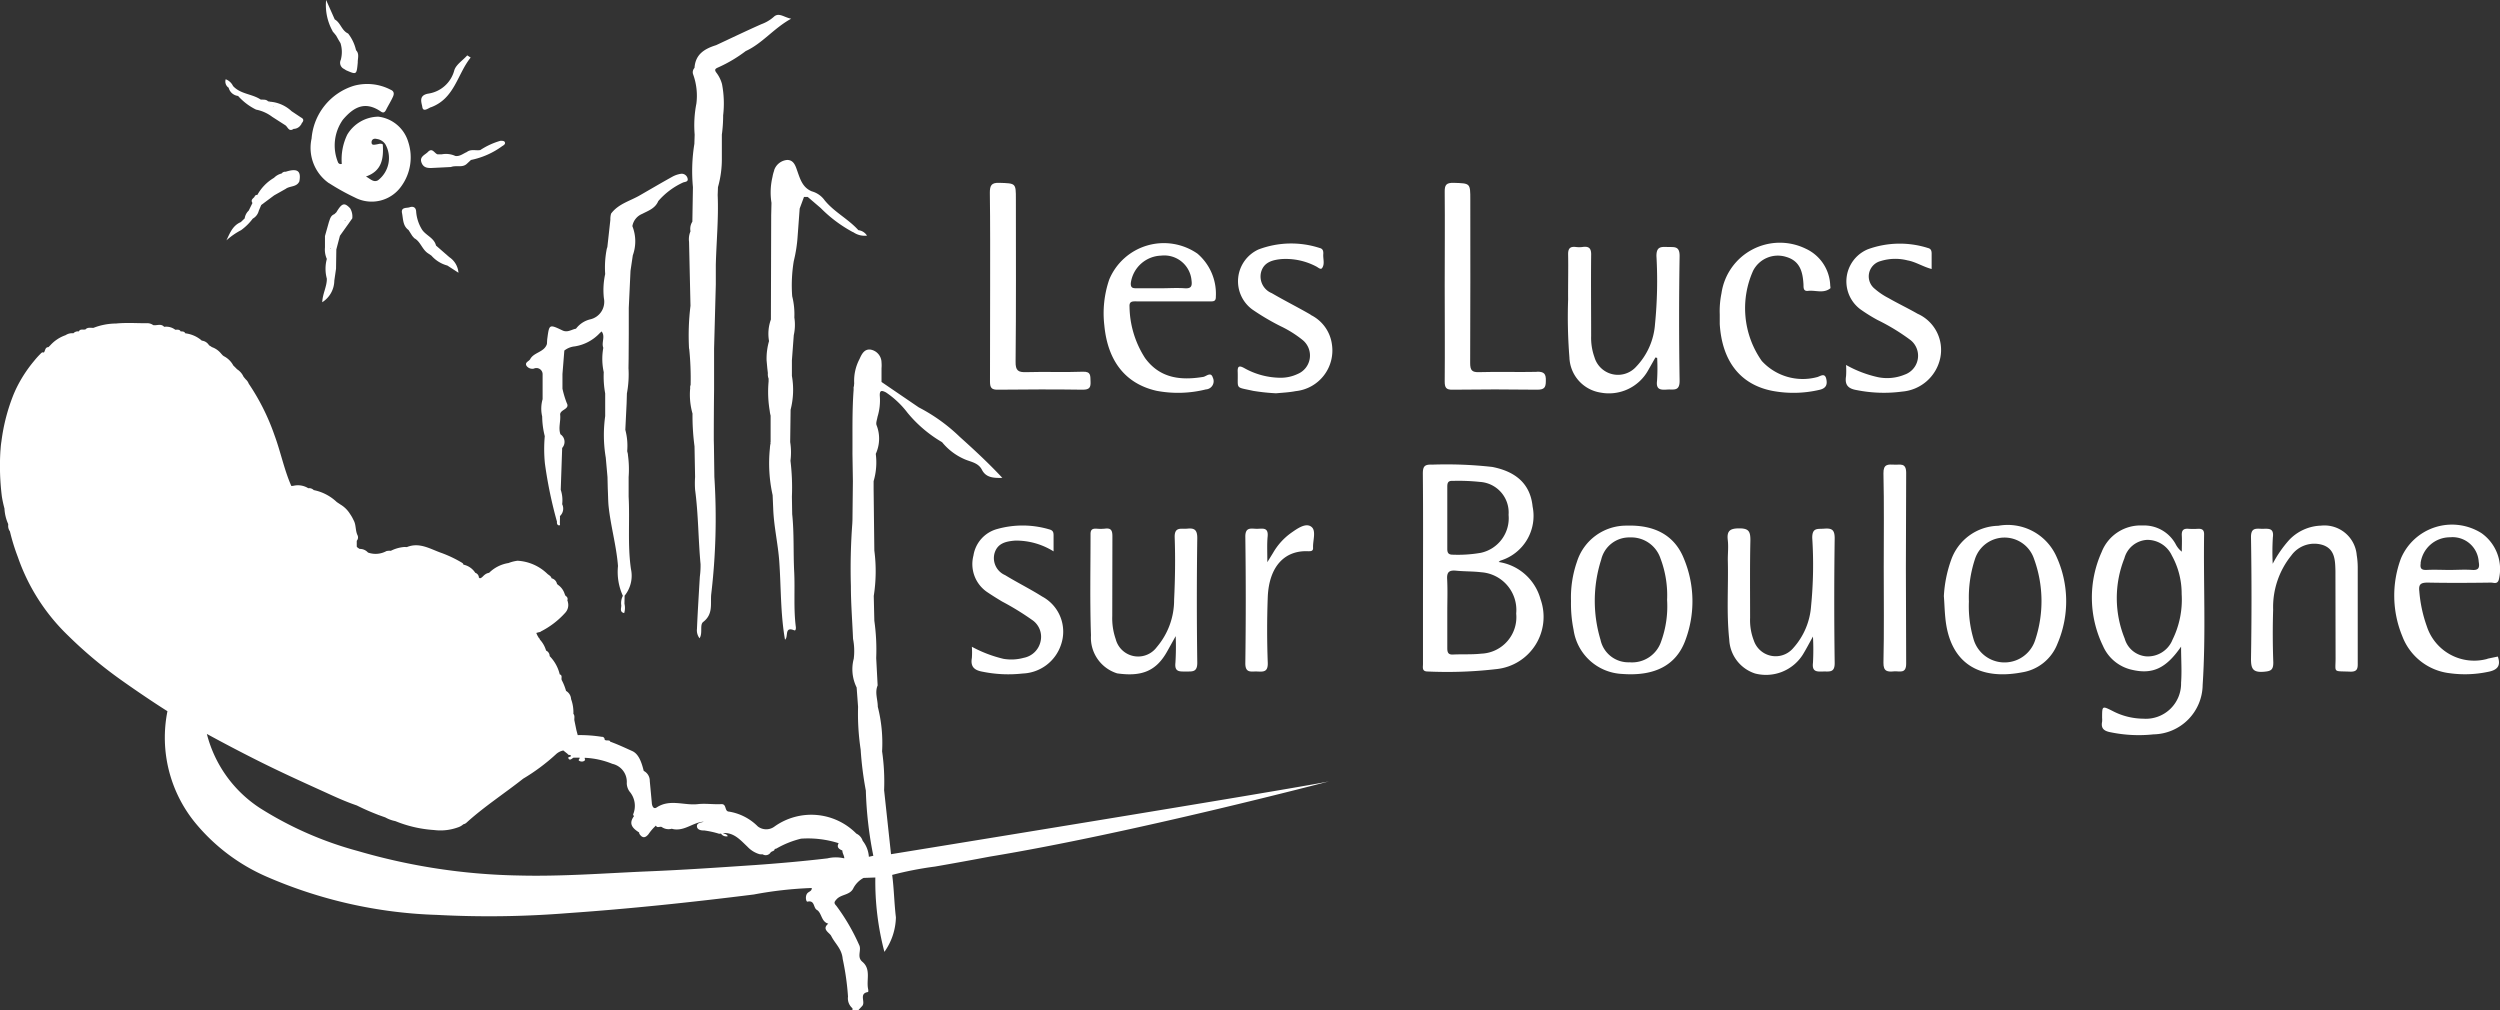 <svg xmlns="http://www.w3.org/2000/svg" viewBox="0 0 173.79 70.22"><rect x="0" y="0" width="173.79" height="70.22" fill="#333333" stroke="none"/><g data-name="Groupe 18383" fill="#fff"><path data-name="Tracé 1" d="M111.26 27.29a3.12 3.12 0 003.32-1.56l.5-.88.12.03a13.64 13.64 0 01-.01 1.6c-.08.63.27.63.72.6.42-.03.86.15.85-.62q-.07-4.32 0-8.65c.01-.74-.39-.62-.84-.64-.47-.02-.78-.02-.77.64a30.47 30.47 0 01-.1 4.72 4.77 4.77 0 01-1.31 2.96 1.7 1.7 0 01-2.9-.66 3.96 3.96 0 01-.23-1.46c0-1.87-.02-3.74 0-5.6.02-.48-.12-.67-.6-.6a1.78 1.78 0 01-.46 0c-.41-.05-.55.11-.54.53.02 1.03-.01 2.07 0 3.1a35.44 35.44 0 00.09 4.05 2.56 2.56 0 002.16 2.44z"/><path data-name="Tracé 2" d="M163.9 39.4a5.31 5.31 0 00-.07-.81 2.25 2.25 0 00-2.48-2.05 3.19 3.19 0 00-2.22 1 8.1 8.1 0 00-1.14 1.65 16.28 16.28 0 01.01-1.83c.1-.72-.37-.59-.79-.6-.43-.02-.74-.05-.73.6q.07 4.22 0 8.45c0 .67.13.94.86.89.5-.04.7-.1.69-.67a55.52 55.52 0 01-.01-3.65 5.71 5.71 0 011.26-3.76 1.97 1.97 0 012.17-.74c.87.28.88 1.07.9 1.8l.01 6.01c.01 1.11-.23.95 1 1 .5.02.55-.2.54-.6v-6.7z"/><path data-name="Tracé 3" d="M127.54 37.42c0-.6-.2-.71-.73-.67-.44.04-.84-.1-.83.65a29.14 29.14 0 01-.08 4.72 4.89 4.89 0 01-1.24 2.93 1.6 1.6 0 01-2.74-.52 3.9 3.9 0 01-.26-1.58c0-1.8-.02-3.6.02-5.4 0-.6-.11-.82-.77-.82s-.88.18-.8.83c.05.45 0 .9 0 1.35.05 1.85-.1 3.7.1 5.54a2.6 2.6 0 001.8 2.37 3.03 3.03 0 003.3-1.29c.23-.37.43-.76.72-1.28a17.1 17.1 0 010 1.83c-.08.65.3.61.72.6s.8.1.79-.6c-.04-2.9-.04-5.78 0-8.66z"/><path data-name="Tracé 4" d="M75.84 44.16a2.6 2.6 0 001.82 2.65c1.7.24 2.72-.15 3.49-1.55l.58-1.04a18.05 18.05 0 01-.02 1.86c-.07.65.3.6.74.6.45 0 .79.05.78-.63-.04-2.88-.04-5.77 0-8.65 0-.59-.22-.7-.7-.65-.42.04-.9-.16-.87.62.05 1.44.03 2.88-.04 4.32a5.05 5.05 0 01-1.21 3.3 1.61 1.61 0 01-2.85-.56 4.41 4.41 0 01-.24-1.6l.01-5.54c0-.4-.08-.6-.52-.54a3.1 3.1 0 01-.6 0c-.28-.01-.4.07-.4.38 0 2.35-.05 4.7.03 7.03z"/><path data-name="Tracé 5" d="M106.82 25.85c-1.32.03-2.66-.02-3.98.02-.52.02-.64-.13-.64-.64.02-3.78.01-7.56.01-11.34 0-1.17 0-1.14-1.16-1.18-.52-.01-.63.15-.62.65.02 2.16 0 4.32 0 6.48 0 2.23.02 4.45 0 6.68 0 .43.1.58.55.57q2.94-.04 5.88 0c.49 0 .6-.15.6-.6.02-.51-.12-.66-.63-.65z"/><path data-name="Tracé 6" d="M68.83 19.9l-.01 6.62c0 .44.11.58.56.57 1.96-.02 3.93-.03 5.89 0 .48 0 .56-.17.54-.58-.02-.37.05-.69-.53-.67-1.3.05-2.62-.01-3.92.03-.58.02-.77-.1-.76-.73.04-3.76.02-7.52.02-11.29 0-1.13 0-1.1-1.15-1.14-.55-.02-.66.18-.66.69.03 2.17.02 4.33.02 6.5z"/><path data-name="Tracé 7" d="M133.3 21.81c-.66-.38-1.36-.71-2.02-1.09a4.72 4.72 0 01-.95-.64 1.1 1.1 0 01.4-1.93 3.42 3.42 0 011.87-.05c.57.1 1.07.44 1.68.6v-1.06c0-.2-.04-.35-.26-.4a6.48 6.48 0 00-4.18.09 2.42 2.42 0 00-.53 4.16 11.53 11.53 0 001.2.75 14.37 14.37 0 012.3 1.4 1.39 1.39 0 01-.4 2.4 3.2 3.2 0 01-1.86.18 8 8 0 01-2.22-.85 5.76 5.76 0 010 .78c-.1.61.14.87.75.97a9.63 9.63 0 003.16.1 2.95 2.95 0 002.64-2.34 2.75 2.75 0 00-1.58-3.07z"/><path data-name="Tracé 8" d="M91.12 21.88c-.9-.52-1.82-.98-2.71-1.5a1.25 1.25 0 01-.75-1.44c.18-.71.79-.87 1.42-.93a4.54 4.54 0 012.41.51c.13.06.32.26.42.11.2-.29.05-.65.08-.98.01-.2-.03-.36-.25-.41a6.42 6.42 0 00-4.25.1 2.43 2.43 0 00-.44 4.17 16.42 16.42 0 001.98 1.17 7.7 7.7 0 011.54.97A1.39 1.39 0 0190.2 26a2.75 2.75 0 01-1.18.26 5.2 5.2 0 01-2.52-.67c-.33-.18-.48-.17-.46.26.04 1.25-.22 1.03 1.07 1.32a14 14 0 001.6.17c.42-.04.9-.06 1.36-.15a2.84 2.84 0 002.52-3.25 2.67 2.67 0 00-1.48-2.05z"/><path data-name="Tracé 9" d="M123.2 27.17a7.92 7.92 0 003.28-.07c.5-.11.56-.41.47-.78-.11-.44-.44-.14-.65-.1a3.86 3.86 0 01-3.83-1.13 6.37 6.37 0 01-.6-6.27 1.93 1.93 0 012.3-.96c.96.28 1.15 1.04 1.2 1.9.01.22-.03.5.32.46.51-.06 1.06.2 1.54-.17.03-.02.01-.13 0-.2a2.92 2.92 0 00-1.7-2.56 4.1 4.1 0 00-5.86 3.1 6.16 6.16 0 00-.12 1.47v.67c.16 2.57 1.42 4.2 3.65 4.64z"/><path data-name="Tracé 10" d="M68.33 46.7a8.97 8.97 0 002.76.12 2.92 2.92 0 002.66-1.98 2.77 2.77 0 00-1.3-3.37c-.84-.53-1.73-.97-2.58-1.49a1.29 1.29 0 01-.74-1.5c.2-.72.8-.85 1.44-.9a4.92 4.92 0 012.67.75v-1.1c0-.22-.03-.36-.3-.43a6.53 6.53 0 00-3.6-.03 2.27 2.27 0 00-1.67 1.85 2.35 2.35 0 00.97 2.55c.34.23.68.44 1.03.65a18.67 18.67 0 012.07 1.27 1.41 1.41 0 01.6 1.48 1.48 1.48 0 01-1.18 1.16 3.23 3.23 0 01-1.4.07 8.89 8.89 0 01-2.2-.84 5.3 5.3 0 010 .78c-.11.63.19.86.77.96z"/><path data-name="Tracé 11" d="M131.68 32.3c-.43-.02-.76-.05-.75.6.05 2.19.02 4.37.02 6.55 0 2.21.03 4.42-.02 6.62-.01.63.3.64.74.6.38-.03.85.2.84-.56q-.04-6.62 0-13.24c0-.74-.44-.54-.83-.57z"/><path data-name="Tracé 12" d="M87.39 46.68c.43.02.76.05.74-.6a61.03 61.03 0 010-4.58c.09-2.14 1.19-3.26 2.82-3.18.16 0 .34 0 .33-.23-.03-.5.24-1.2-.12-1.47-.39-.3-.97.12-1.4.42a4.4 4.4 0 00-1.26 1.39l-.4.65c0-.72-.03-1.25.02-1.78.07-.7-.4-.53-.78-.54s-.78-.13-.77.56q.06 4.39 0 8.77c-.01.74.42.57.82.59z"/><path data-name="Tracé 13" d="M47.91 24.24a20.48 20.48 0 01.1 2.52.4.4 0 00-.03.22 4.82 4.82 0 00.16 1.77 16.3 16.3 0 00.14 2.28l.04 2.13a6.4 6.4 0 000 .88c.23 1.72.22 3.45.38 5.18a5.84 5.84 0 01-.05.87c-.07 1.2-.15 2.42-.2 3.63a.9.9 0 00.18.65c.24-.37-.01-.94.26-1.14.7-.54.49-1.26.55-1.91a44.85 44.85 0 00.22-8.16L49.63 31l-.01-.41q0-1.76.02-3.51v-2.84l.12-4.46v-1.36c.04-1.62.2-3.24.13-4.86l.02-.55a7.14 7.14 0 00.27-2.03V9.36a9.7 9.7 0 00.09-1.34 7.11 7.11 0 00-.08-2.18 2.31 2.31 0 00-.4-.8c-.16-.22-.03-.28.15-.36a9.69 9.69 0 001.9-1.13C53 3.02 53.78 1.97 55 1.3c-.5-.09-.86-.47-1.22-.12a2.67 2.67 0 01-.85.5c-1.06.47-2.1.97-3.15 1.46-.8.25-1.44.63-1.5 1.58a.44.44 0 00-.1.44 4.36 4.36 0 01.23 2.04 7.87 7.87 0 00-.12 2.16l-.02.64a11.87 11.87 0 00-.1 3.01l-.04 2.4a.92.92 0 00-.13.67 1.4 1.4 0 00-.1.73l.1 4.45a16.92 16.92 0 00-.1 2.98z"/><path data-name="Tracé 14" d="M53.82 11.85a2.4 2.4 0 00-.12.45 4.62 4.62 0 00-.07 1.8l-.02.87-.02 7.24a2.92 2.92 0 00-.13 1.5 4.43 4.43 0 00-.17 1.34l.05.55.04.34a.82.82 0 00.05.38v.2a7.9 7.9 0 00.08 2.05 1.73 1.73 0 00.06.32v1.85l-.02.03.02.03a2.05 2.05 0 00-.05.37 10.2 10.2 0 00.19 3.25l.04.92c.04 1.23.33 2.44.42 3.67.13 1.81.08 3.64.4 5.46.26-.2-.07-.95.65-.65.1.04.12-.15.1-.26-.16-1.26-.05-2.53-.11-3.79-.07-1.34 0-2.69-.14-4.03l-.02-1.22a15.39 15.39 0 00-.1-2.49 4.58 4.58 0 00-.02-1.3l.03-2.25a5.58 5.58 0 00.09-2.35v-1.08l.13-1.75a3.31 3.31 0 00.04-1.23 5.15 5.15 0 00-.15-1.48 10.33 10.33 0 01.11-2.44 9.88 9.88 0 00.27-1.75l.14-1.9.3-.81h.26l.9.77a9.38 9.38 0 002.21 1.66l.07.03a1.38 1.38 0 00.94.23.82.82 0 00-.6-.38c-.7-.78-1.67-1.25-2.34-2.07a1.63 1.63 0 00-.9-.63c-.63-.26-.8-.83-1-1.4-.12-.34-.24-.79-.72-.78a1.05 1.05 0 00-.9.73zm-.11 2.25h-.02z"/><path data-name="Tracé 15" d="M37.12 25.62a.43.43 0 01.6.38v1.75a2.38 2.38 0 00-.03 1.2 5.85 5.85 0 00.18 1.37 10.13 10.13 0 00.01 1.9 29.94 29.94 0 00.84 4.05c-.02.11.02.24.13.25.13.02.06-.12.07-.2l.01-.45-.03.06a.12.12 0 01.03-.06.7.7 0 00.15-.82 2.26 2.26 0 00-.1-1l.1-2.91a.63.63 0 00-.12-.95c-.16-.45.03-.9-.02-1.36-.02-.37.7-.37.46-.81a6.6 6.6 0 01-.3-1V26l.13-1.63a1.38 1.38 0 01.72-.29 3.02 3.02 0 001.74-.92l.13-.12c.28.35-.03.77.12 1.14a4.28 4.28 0 00.03 1.69 6.57 6.57 0 00.1 1.48v1.58a9.48 9.48 0 00.04 2.88l.12 1.35.02.82c.02.38.02.76.05 1.14.14 1.42.55 2.8.66 4.23a4.01 4.01 0 00.34 2.07 1.08 1.08 0 00-.11.67c0 .2-.13.45.2.53a1.22 1.22 0 00.02-.65l.01-.56a2.2 2.2 0 00.44-1.86c-.24-1.67-.07-3.36-.16-5.03v-1.36a7.23 7.23 0 00-.05-1.54v-.05l-.05-.21a4.32 4.32 0 00-.13-1.48l.09-1.85.02-.68a7.21 7.21 0 00.11-1.76l.01-.68.01-1.75V21.4l.12-2.57.16-1.08a2.86 2.86 0 00-.03-2.03 1.12 1.12 0 01.68-.85c.42-.22.91-.38 1.12-.89a5.05 5.05 0 011.74-1.3c.12-.04.36-.04.3-.27a.42.42 0 00-.45-.33 1.78 1.78 0 00-.62.21c-.74.41-1.47.84-2.2 1.26-.7.42-1.53.6-2.05 1.3a1.41 1.41 0 00-.05.43l-.21 1.9a1.27 1.27 0 00-.04.12 6.66 6.66 0 00-.11 1.75 5.16 5.16 0 00-.09 1.68 1.25 1.25 0 01-.95 1.47 1.75 1.75 0 00-.99.65c-.31.05-.59.3-.96.11-.9-.43-.9-.41-1.03.55-.02.13-.02.27-.03.4-.18.58-.9.57-1.16 1.05-.08.16-.4.22-.26.47a.5.5 0 00.53.19zm1.9 5.6v-.01z"/><path data-name="Tracé 16" d="M29.95 7.46c1.66-.61 1.84-2.31 2.77-3.46l-.24-.15c-.31.35-.78.64-.9 1.04a2.2 2.2 0 01-1.82 1.62c-.7.13-.44.65-.4.94.06.36.4.08.6 0z"/><path data-name="Tracé 17" d="M27.95 14.83c.08.41.05.87.45 1.16l.26.41.14.16c.43.23.54.77.94 1.04l.25.17a2.25 2.25 0 001.11.69l.77.5a1.43 1.43 0 00-.63-1.08l-.93-.81c-.13-.53-.68-.69-.96-1.09a2.75 2.75 0 01-.42-1.26c-.01-.3-.2-.4-.46-.31-.2.07-.62-.03-.52.42z"/><path data-name="Tracé 18" d="M24.49 15.18a1.12 1.12 0 00-.15-.7c-.4-.42-.57-.37-.96.28l-.14.13c-.26.1-.3.34-.38.56l-.27.96v.79a1.6 1.6 0 00.13.8 2.63 2.63 0 000 1.37c.01.54-.29 1.03-.32 1.64a1.8 1.8 0 00.84-1.5l.12-.83.02-1.34.25-.95zm-.54.15l.05-.02c.06.04-.05.05-.05.01zM23 17.27c-.08.03 0-.06.01 0z"/><path data-name="Tracé 19" d="M30.15 11.67l1.2-.06c.36-.14.79.07 1.1-.22l.29-.27a5.54 5.54 0 002.17-.96c.12-.07.26-.16.17-.3-.04-.07-.21-.08-.3-.07a5.08 5.08 0 00-1.39.64c-.3.06-.65-.09-.94.14-.26.11-.49.32-.8.27a1.57 1.57 0 00-.95-.11h-.28c-.22-.06-.36-.5-.68-.16-.2.2-.59.32-.44.73s.5.39.85.37z"/><path data-name="Tracé 20" d="M19.86 11.94a.3.3 0 00-.28.12 1.1 1.1 0 00-.53.3 3.14 3.14 0 00-1.16 1.19.18.18 0 00-.2.14c-.11.12-.28.21-.14.42l-.26.53a.91.91 0 00-.28.54l-.27.26c-.57.24-.76.77-1 1.27a4.84 4.84 0 011.02-.71 3.76 3.76 0 00.81-.8.86.86 0 00.42-.55l.17-.4.9-.67.8-.45c.29-.22.76-.11.95-.52.14-.74-.14-.93-.95-.67z"/><path data-name="Tracé 21" d="M23.12 2.18l.13.15.12.15.15.27.15.25a2.07 2.07 0 01.02 1.16.47.47 0 00.22.63l.16.1c.72.31.72.31.8-.54-.01-.29.13-.6-.12-.86a2.93 2.93 0 00-.55-1.16c-.45-.2-.52-.75-.93-.98L22.67 0a3.73 3.73 0 00.46 2.18z"/><path data-name="Tracé 22" d="M15.9 6.12a.77.77 0 00.65.55 4.14 4.14 0 001.25.95 2.7 2.7 0 011.12.5l.92.59c.17.12.24.48.57.25a.61.61 0 00.51-.29.16.16 0 00.05-.1c.13-.14.18-.29-.04-.4l-.66-.44a2.46 2.46 0 00-1.5-.66.28.28 0 000 .07.07.07 0 010-.07.23.23 0 00-.13-.02c-.14-.16-.34-.11-.52-.13-.6-.4-1.4-.37-1.92-.94a.93.93 0 00-.51-.47.52.52 0 00.22.6zm3.05 1.33a.43.43 0 00.06-.05c.02.02-.02.03-.06.05z"/><path data-name="Tracé 23" d="M104.18 39.07a.74.74 0 01.13-.1 3.25 3.25 0 002.23-3.76c-.15-1.49-1.07-2.41-2.8-2.75a28.66 28.66 0 00-4.19-.16c-.5-.02-.64.1-.64.62.03 3.09.01 6.17.01 9.26v3.98c0 .23-.09.52.33.52a29.62 29.62 0 004.8-.17 3.65 3.65 0 003.04-4.86 3.56 3.56 0 00-2.9-2.58zM100.61 36v-2.16c0-.27.05-.43.37-.41a14.11 14.11 0 011.89.07 2.13 2.13 0 012 2.29 2.46 2.46 0 01-1.93 2.64 9.34 9.34 0 01-1.95.13c-.3 0-.38-.13-.38-.4V36zm2.36 9.44c-.65.07-1.3.03-1.96.06-.34.02-.4-.15-.4-.45v-2.5c0-.76.03-1.53-.01-2.29-.03-.5.15-.63.61-.59.59.06 1.17.04 1.75.11a2.63 2.63 0 012.44 2.87 2.54 2.54 0 01-2.43 2.79z"/><path data-name="Tracé 24" d="M153.22 37.13c0-.3-.15-.38-.42-.37a5.21 5.21 0 01-.67 0c-.36-.03-.48.12-.46.47.02.37 0 .74 0 1.12a1.58 1.58 0 01-.43-.53 2.5 2.5 0 00-2.3-1.29 2.9 2.9 0 00-2.84 1.84 7.71 7.71 0 00.09 6.53 2.87 2.87 0 002.01 1.66c1.44.34 2.38-.1 3.42-1.61 0 .9.06 1.7 0 2.51a2.45 2.45 0 01-2.63 2.5 4.68 4.68 0 01-2.14-.54c-.72-.36-.72-.36-.72.48a1.5 1.5 0 010 .27c-.1.5.17.66.62.74a9.67 9.67 0 002.95.14 3.48 3.48 0 003.42-3.44c.23-3.5.05-6.99.1-10.48zm-2.22 7.4a1.85 1.85 0 01-1.77 1.1 1.7 1.7 0 01-1.53-1.24 7.49 7.49 0 01-.02-5.58 1.73 1.73 0 011.57-1.28 1.88 1.88 0 011.73 1.09 5.46 5.46 0 01.68 2.67 6.3 6.3 0 01-.66 3.23z"/><path data-name="Tracé 25" d="M22.87 12.73a15.9 15.9 0 001.8 1 2.52 2.52 0 003.24-.8 3.42 3.42 0 00.47-3.06 2.48 2.48 0 00-2.08-1.76 2.56 2.56 0 00-2.16 1.25 3.94 3.94 0 00-.38 2.03.2.2 0 01-.26-.1 3.1 3.1 0 01.33-2.96c.76-.9 1.55-1.32 2.64-.58.18.13.28.06.37-.12.15-.3.33-.58.47-.89.09-.19.11-.39-.15-.5a3.52 3.52 0 00-2.55-.28 4.18 4.18 0 00-2.95 3.67 3 3 0 001.2 3.1zm3.74-2.69c-.14-.1-.29-.02-.44 0s-.36.09-.34-.18c.02-.19.19-.25.36-.2a.85.85 0 01.6.37 1.95 1.95 0 01-.51 2.5c-.31.18-.54-.1-.84-.26 1.12-.39 1.23-1.26 1.17-2.23z"/><path data-name="Tracé 26" d="M138.92 36.55a3.55 3.55 0 00-3.29 2.39 8.8 8.8 0 00-.5 2.5c.04.5.05 1 .1 1.49.3 3.2 2.37 4.37 5.33 3.81a3.17 3.17 0 002.47-2 7.48 7.48 0 00-.12-6.15 3.71 3.71 0 00-4-2.04zm2.55 7.97a2.24 2.24 0 01-4.28-.1 8.09 8.09 0 01-.32-2.6 8.51 8.51 0 01.41-2.92 2.16 2.16 0 014.11-.07 8.57 8.57 0 01.08 5.69z"/><path data-name="Tracé 27" d="M113.09 36.54a3.59 3.59 0 00-3.47 2.52 7.54 7.54 0 00-.41 2.72 9.09 9.09 0 00.18 2.01 3.58 3.58 0 003.38 3.06c2.24.17 3.75-.59 4.39-2.34a7.7 7.7 0 00-.1-5.67c-.64-1.61-2.01-2.36-3.97-2.3zm2.39 8.04a2.13 2.13 0 01-2.2 1.46 1.98 1.98 0 01-2.02-1.57 9.4 9.4 0 01.05-5.57 2 2 0 012-1.54 2.14 2.14 0 012.12 1.46 7.25 7.25 0 01.46 2.89 7.15 7.15 0 01-.41 2.87z"/><path data-name="Tracé 28" d="M80.41 27.17a8 8 0 003.42-.1.57.57 0 00.48-.82c-.13-.43-.45-.09-.66-.05-1.58.26-3.02.1-4.05-1.31a6.75 6.75 0 01-1.08-3.57c-.03-.39.22-.37.48-.37h5.07c.23 0 .46.04.45-.32a3.67 3.67 0 00-1.28-3 4.11 4.11 0 00-6.13 1.8 7.26 7.26 0 00-.34 3.2c.24 2.51 1.5 4.06 3.64 4.54zm-1.8-7.5a2.2 2.2 0 012.11-1.9 1.9 1.9 0 012.11 1.72c.05.39-.01.58-.47.55-.56-.04-1.12 0-1.68 0h-1.69c-.26 0-.4-.04-.38-.37z"/><path data-name="Tracé 29" d="M172.92 45.8a3.46 3.46 0 01-4.22-2.27 9.42 9.42 0 01-.52-2.43c-.06-.5.12-.6.59-.6 1.46.03 2.93.02 4.4 0 .18 0 .45.14.54-.22a3.06 3.06 0 00-1.21-3.22 3.85 3.85 0 00-5.6 1.77 7.4 7.4 0 00.1 5.4 4.02 4.02 0 003.3 2.57 7.75 7.75 0 002.63-.09c.66-.12.94-.4.71-1.07l-.72.15zm-4.65-6.65a2.06 2.06 0 012.05-1.8 1.82 1.82 0 011.99 1.7c.07.4.01.6-.45.57-.52-.04-1.04 0-1.56 0-.54 0-1.08-.03-1.62 0-.36.01-.46-.11-.4-.47z"/><path data-name="Tracé 30" d="M61.94 59.38l-.48-4.45a14.82 14.82 0 00-.14-2.7 10.23 10.23 0 00-.3-3.1c0-.5-.22-.99-.01-1.48l-.1-1.9a14.4 14.4 0 00-.13-2.6l-.04-1.72a11.1 11.1 0 00.04-3.16l-.05-4.28v-.54a4.63 4.63 0 00.15-1.9 2.54 2.54 0 00.06-1.98c-.07-.16.03-.39.06-.59a3.88 3.88 0 00.16-1.46c-.02-.39.12-.4.43-.24a6.28 6.28 0 011.5 1.42 8.99 8.99 0 002.4 2.04 4.14 4.14 0 001.6 1.2c.4.17.91.23 1.16.7.27.54.75.6 1.43.58-1-1.07-1.98-1.97-2.97-2.86a12.05 12.05 0 00-2.84-2.04l-2.58-1.76-.01-.01v-.95a2.44 2.44 0 000-.4.92.92 0 00-.78-.9c-.42-.04-.6.32-.75.66a3.24 3.24 0 00-.37 1.68l-.02.23-.02.02v.22c-.11 1.48-.07 2.96-.08 4.44l.03 1.9-.03 2.7-.01.23a42.39 42.39 0 00-.1 4.36c0 1.22.1 2.44.15 3.67a4.39 4.39 0 01.05 1.38 2.85 2.85 0 00.2 2l.1 1.35a16.66 16.66 0 00.18 2.97 23.24 23.24 0 00.36 2.85 26.68 26.68 0 00.52 4.53l-.31.07a1.98 1.98 0 00-.43-1.11.82.82 0 00-.44-.5 4.4 4.4 0 00-5.68-.5.96.96 0 01-1.17 0 3.65 3.65 0 00-2-1.03c-.34-.01-.14-.54-.54-.52-.54.03-1.1-.06-1.63 0-.94.11-1.94-.38-2.86.23-.22.15-.33-.1-.34-.34l-.14-1.5a.77.77 0 00-.42-.7c-.14-.55-.33-1.17-.8-1.38-.51-.23-1.02-.47-1.55-.66a.17.17 0 00.02-.02c-.07-.08-.18-.05-.27-.06l-.08-.02a.16.16 0 01-.04-.04.18.18 0 00-.2-.19 9.97 9.97 0 00-1.61-.12.08.08 0 01-.06 0l-.01-.04-.08-.3-.14-.68c-.02-.14.04-.3-.05-.43a.05.05 0 00-.02-.02 2.67 2.67 0 00-.16-1.03.7.7 0 00-.35-.57 3.84 3.84 0 00-.31-.77v-.02c-.03-.12.07-.3-.13-.36a2.7 2.7 0 00-.7-1.27.42.42 0 00-.24-.38l-.01-.01a1.93 1.93 0 00-.43-.76.18.18 0 00-.08-.12.54.54 0 00-.07-.12 3.8 3.8 0 01-.1-.22l.18-.05a.35.35 0 00.13-.04l.02-.02a5.79 5.79 0 001.69-1.3.79.79 0 00.17-.76c0-.04-.02-.07-.03-.1a.23.23 0 00-.12-.3l-.06-.12a1.21 1.21 0 00-.48-.66l-.06-.06a.5.5 0 00-.38-.39c-.03-.16-.2-.22-.3-.32a3.24 3.24 0 00-2.06-.9 2.58 2.58 0 00-.63.16 2.46 2.46 0 00-1.35.68.63.63 0 00-.31.14c-.11.08-.19.22-.33.24a1.02 1.02 0 01-.07-.05.36.36 0 00-.25-.33 1.3 1.3 0 00-.83-.57c0-.07-.05-.1-.11-.14a8.35 8.35 0 00-1.38-.66c-.79-.27-1.54-.78-2.43-.42h-.08a.56.56 0 00-.16 0 2.52 2.52 0 00-.88.26.97.97 0 00-.31.02 1.56 1.56 0 01-1.28.1.74.74 0 00-.58-.25.39.39 0 00-.1-.06.47.47 0 01-.1-.1v-.4l.05-.08a.35.35 0 00.01-.3c-.16-.32-.1-.68-.25-1l-.1-.2a2.28 2.28 0 00-.17-.28 1.96 1.96 0 00-.66-.66l-.24-.16-.03-.02a3.24 3.24 0 00-1.6-.83.44.44 0 00-.38-.13 1.36 1.36 0 00-1.03-.17.75.75 0 01-.15.01c-.5-1.14-.74-2.37-1.17-3.53a15.42 15.42 0 00-1.79-3.58.74.74 0 00-.21-.3l-.15-.18a1.2 1.2 0 00-.45-.52 7.02 7.02 0 00-.26-.26 1.54 1.54 0 00-.66-.65l-.07-.05-.12-.13a1.43 1.43 0 00-.64-.45l-.2-.13a.67.67 0 00-.5-.32l.01.02a.04.04 0 01-.01-.02l-.07-.06a2.14 2.14 0 00-1.08-.45c-.07-.14-.2-.13-.32-.13-.07-.14-.2-.12-.32-.12h-.06a1.03 1.03 0 00-.77-.2c-.22-.25-.51-.07-.76-.12a.71.71 0 00-.48-.13c-.7 0-1.4-.05-2.1.02a4.4 4.4 0 00-1.57.3c-.2.01-.41-.06-.57.12h-.07c-.14.01-.3-.04-.38.13a.43.43 0 00-.38.13.8.8 0 00-.54.13 2.56 2.56 0 00-1.06.7l-.13.13c-.24 0-.22.25-.32.38-.14-.06-.2.06-.28.13a5.89 5.89 0 00-.4.45 9.27 9.27 0 00-1.3 2.04l-.11.25a13.15 13.15 0 00-.86 3.3c-.03.18-.05.37-.06.55l-.01.09a17.1 17.1 0 00.1 3.2 8.32 8.32 0 00.18.83 3 3 0 00.26 1.08v.07a.65.65 0 00.12.44 14 14 0 00.55 1.78 13.84 13.84 0 003.5 5.47 29.77 29.77 0 003.4 2.88c.87.63 2.4 1.68 3.5 2.37a9.36 9.36 0 002.05 7.9 13.3 13.3 0 004.77 3.57 32.1 32.1 0 0011.92 2.69 68.49 68.49 0 009.05-.12c4.34-.3 8.67-.76 12.98-1.3a26.91 26.91 0 014.02-.45c.01.2-.15.23-.27.33-.22.19-.13.64-.03.62.52-.12.4.42.65.57.35.2.3.83.8.96-.48.39.08.62.2.85.26.53.74.89.8 1.6a18.25 18.25 0 01.37 2.62.9.9 0 00.31.81v.14h.4l.27-.29c.27-.27-.26-.88.42-.98a.45.45 0 000-.2c-.14-.63.22-1.38-.4-1.9-.42-.35-.03-.82-.23-1.18a14.1 14.1 0 00-1.58-2.71c-.19-.2-.15-.27.02-.46.33-.36.94-.27 1.17-.78a1.73 1.73 0 01.7-.7l.82-.03a19.22 19.22 0 00.63 5.17 4.3 4.3 0 00.8-2.4c-.12-.99-.13-1.98-.26-2.95a24.17 24.17 0 012.98-.58q1.9-.33 3.8-.69c9.8-1.61 23.58-5.23 23.58-5.23-2.78.57-30.44 5.06-30.44 5.06zm-35.52-2.83l-.04-.01a.15.15 0 00.01-.01v-.02zm-4.6-22.48zM52.4 60.14c-2.5.17-5 .34-7.49.44-2.97.13-5.92.36-8.9.28a42.41 42.41 0 01-11.13-1.7 24.74 24.74 0 01-6.8-2.98 8.72 8.72 0 01-3.7-5.16q1.72.94 3.47 1.82c1.55.78 3.13 1.5 4.7 2.21.74.34 1.48.68 2.25.94a15.75 15.75 0 001.98.83 2.33 2.33 0 00.7.26 8.56 8.56 0 002.69.62 3.55 3.55 0 001.65-.18 1.02 1.02 0 00.39-.22.47.47 0 00.25-.14c1.23-1.11 2.62-2.01 3.91-3.03a13.76 13.76 0 002.26-1.68 1.07 1.07 0 01.53-.28l.25.2.06.05c.04.1.2.02.22.13-.03.1-.24.03-.17.18.07.13.18.06.27-.01a.78.78 0 01.08-.05h.42c.04.09-.16.16 0 .23a.32.32 0 00.33-.01c.07-.06.06-.1.03-.12v-.09h.02a5.73 5.73 0 011.9.42 1.28 1.28 0 011 1.35 1.03 1.03 0 00.19.57 1.53 1.53 0 01.25 1.6.64.64 0 00.06.12c-.4.54-.08.85.36 1.13a.44.44 0 00.02.1c.2.3.4.3.63.02a3.36 3.36 0 01.52-.6c.07.2.27.04.4.1a.82.82 0 00.7.12 1.06 1.06 0 00.35.05c.68 0 1.2-.5 1.87-.54-.18.08-.5.06-.47.35.03.22.3.27.5.26a6.26 6.26 0 011.04.23.79.79 0 00.13-.01.44.44 0 00.47.18c-.05-.15-.22-.15-.33-.22.77-.05 1.22.5 1.7.95a1.86 1.86 0 00.84.52 1.06 1.06 0 00.22.01.4.4 0 00.55-.13c.08-.1.29-.09.28-.24l.12-.03a6.5 6.5 0 011.72-.69 7.03 7.03 0 012.56.3.48.48 0 01.05.02c-.15.26 0 .4.25.5l.01.03c0 .18.14.34.13.52a2.5 2.5 0 00-1.17 0c-1.7.2-3.4.35-5.11.47z"/></g></svg>